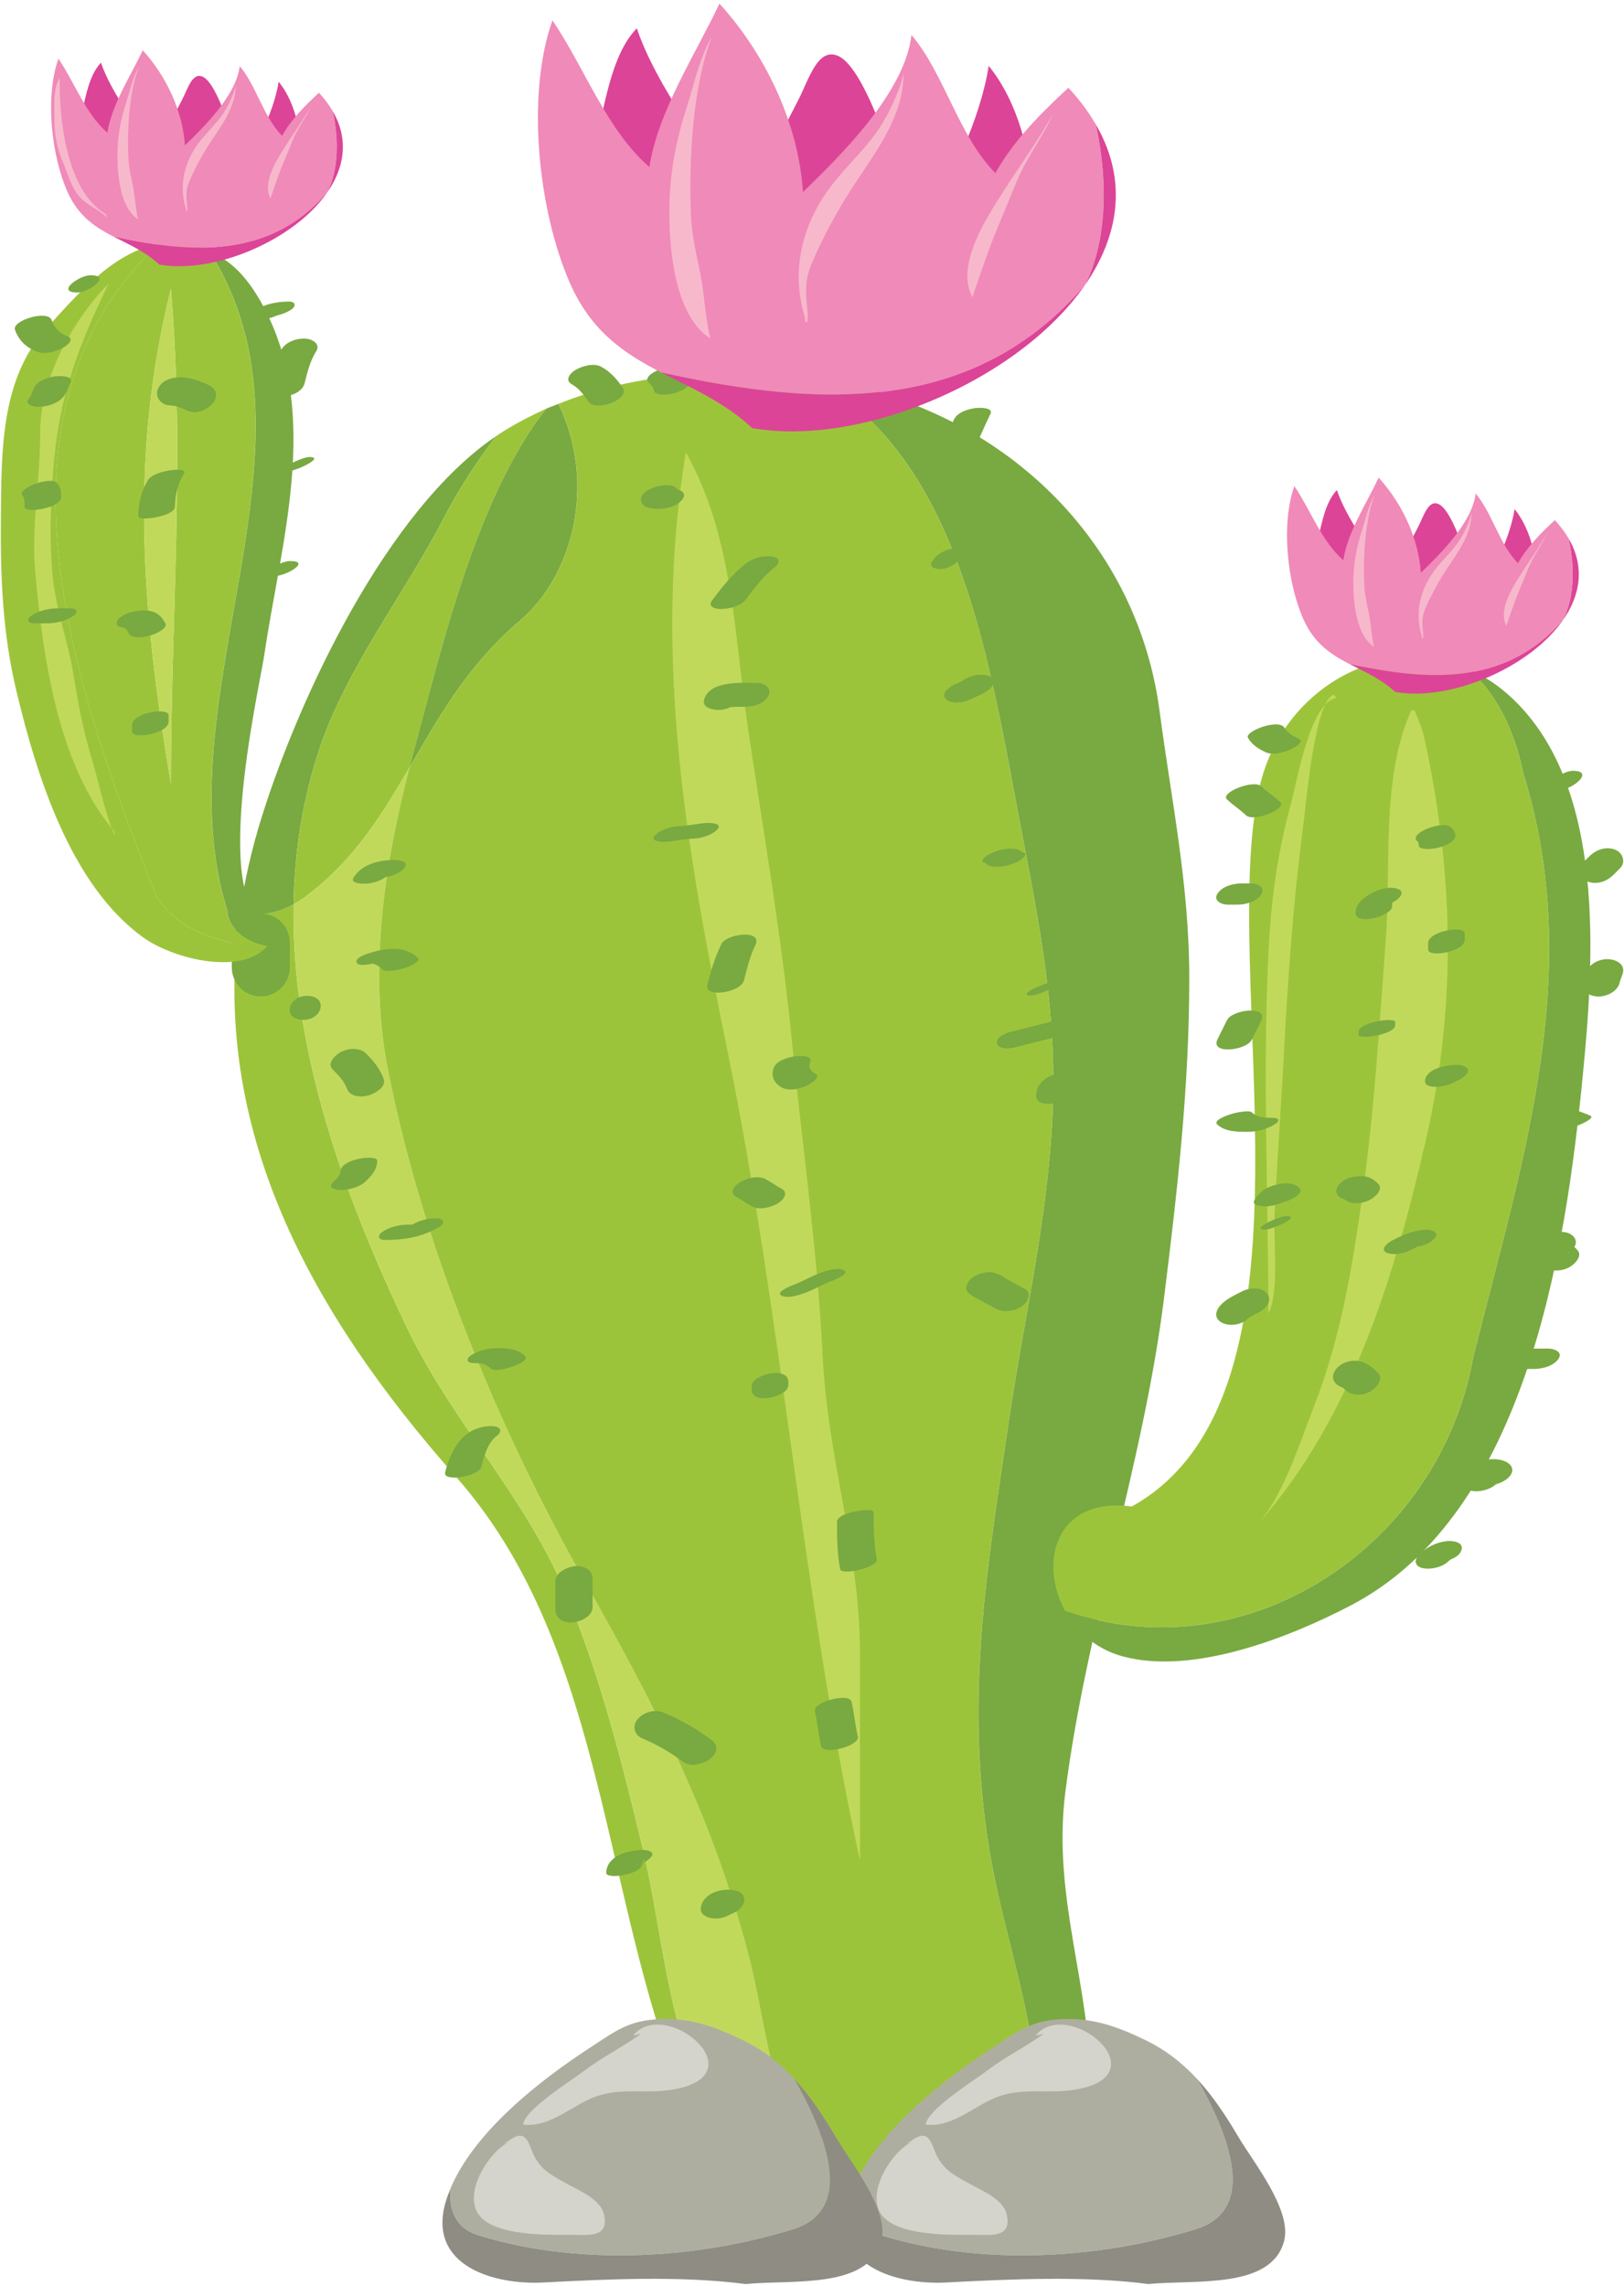 <svg width="189" height="266" viewBox="0 0 189 266" fill="none" xmlns="http://www.w3.org/2000/svg">
<path d="M19.883 25.864C16.262 25.263 11.118 23.475 9.398 19.977C8.548 18.25 8.777 16.158 9.258 14.319C9.828 12.147 10.18 8.903 11.752 7.298C12.861 10.607 16 14.928 18.176 17.575C19.191 15.547 20.181 13.544 21.22 11.552C21.859 10.328 22.385 8.356 23.612 8.936C25.365 9.766 27.361 16.657 27.825 18.674C30.146 17.147 32.029 12.211 32.428 9.506C34.109 11.555 34.959 14.734 35.008 17.411C35.058 20.127 33.659 21.561 31.66 23.284C29.199 25.405 27.863 26.231 24.669 26.231C22.654 26.231 20.528 25.84 18.594 26.047L19.883 25.864Z" fill="#DC4497"/>
<path d="M84.175 247.623C77.663 237.859 77.423 226.029 74.792 215.053C72.34 204.824 69.647 194.183 65.537 184.702C60.838 173.86 52.417 165.132 47.281 154.335C40.166 139.379 33.887 122.346 34.168 105.235C32.05 106.387 29.836 106.677 27.913 106.279C24.372 131.37 36.12 152.7 53.067 171.867C69.784 190.776 69.989 218.338 78.389 241.098L79.113 242.544C81.188 250.891 85.935 255.812 93.034 257.633C89.094 253.934 85.802 250.064 84.175 247.623Z" fill="#9CC43B"/>
<path d="M34.169 105.235C34.269 99.162 35.189 93.08 37.199 87.077C40.322 77.754 47.137 69.009 51.637 60.305C53.39 56.912 55.457 53.761 57.748 50.746C44.924 59.442 34.812 81.21 30.475 95.032C29.272 98.865 28.431 102.614 27.914 106.282C29.837 106.677 32.05 106.387 34.169 105.235Z" fill="#79A941"/>
<path d="M47.661 89.307C47.84 88.62 48.02 87.936 48.206 87.254C51.17 76.397 55.334 57.989 63.57 47.566C61.978 48.277 60.414 49.079 58.889 50.008C58.507 50.24 58.128 50.489 57.75 50.743C55.46 53.759 53.392 56.909 51.639 60.302C47.14 69.007 40.325 77.752 37.202 87.074C35.191 93.077 34.272 99.159 34.172 105.232C34.637 104.98 35.098 104.7 35.548 104.362C41.227 100.106 44.466 94.8 47.661 89.307Z" fill="#9CC43B"/>
<path d="M93.755 250.357C89.639 243.928 89.052 234.911 87.069 227.362C82.861 211.343 76.311 198.667 68.11 184.157C57.719 165.774 49.196 144.854 45.174 124.654C42.873 113.099 44.66 100.872 47.661 89.307C44.466 94.801 41.227 100.106 35.55 104.366C35.099 104.704 34.637 104.983 34.173 105.236C33.892 122.348 40.17 139.38 47.285 154.337C52.422 165.133 60.842 173.862 65.542 184.703C69.652 194.184 72.347 204.825 74.797 215.055C77.428 226.031 77.668 237.861 84.18 247.624C85.807 250.064 89.099 253.934 93.039 257.634C95.18 258.183 97.525 258.462 100.087 258.452C101.14 258.448 102.259 258.401 103.404 258.322C99.73 257.023 96.512 254.663 93.755 250.357Z" fill="#C1D95B"/>
<path d="M60.129 72.551C66.579 67.391 69.555 56.483 64.994 47.002C64.518 47.194 64.035 47.356 63.565 47.566C55.329 57.989 51.166 76.395 48.201 87.254C48.015 87.936 47.835 88.62 47.656 89.307C50.972 83.608 54.239 77.706 60.129 72.551Z" fill="#79A941"/>
<path d="M122.496 129.752C123.097 116.595 120.485 105.369 118.158 92.878C114.708 74.356 110.748 52.85 94.833 44.098C94.23 44.014 93.624 43.938 93.013 43.875C83.373 42.882 73.754 43.462 64.996 47.002C69.555 56.483 66.579 67.391 60.131 72.551C54.241 77.705 50.974 83.607 47.659 89.307C44.66 100.872 42.871 113.099 45.172 124.654C49.195 144.856 57.717 165.774 68.108 184.157C76.31 198.667 82.859 211.342 87.067 227.362C89.05 234.911 89.638 243.928 93.754 250.357C96.51 254.663 99.728 257.023 103.399 258.322C107.601 258.032 112.265 257.206 116.324 255.553C119.394 250.653 121.076 245.285 120.364 239.615C119.388 231.848 116.405 223.171 115.104 215.069C112.257 197.322 114.863 182.619 117.434 165.182C119.134 153.66 121.942 141.878 122.496 129.752Z" fill="#9CC43B"/>
<path d="M135.493 150.878C137.039 138.373 138.406 126.525 138.406 113.845C138.406 102.93 136.348 93.347 134.952 82.754C132.234 62.151 115.707 46.99 94.836 44.098C110.752 52.85 114.711 74.356 118.161 92.878C120.488 105.369 123.101 116.595 122.499 129.752C121.944 141.878 119.137 153.66 117.437 165.183C114.866 182.62 112.26 197.322 115.107 215.07C116.407 223.171 119.391 231.849 120.367 239.616C121.079 245.286 119.397 250.654 116.327 255.554C122.16 253.178 126.732 249.115 126.837 242.545C127.017 231.35 122.423 220.892 123.981 208.58C126.436 189.208 133.083 170.374 135.493 150.878Z" fill="#79A941"/>
<path d="M100.084 216.516C93.39 185.878 91.066 153.626 84.7 122.484C79.931 99.156 75.908 76.407 79.819 52.644C85.355 62.515 85.402 73.732 87.073 84.922C88.821 96.634 90.945 108.894 92.151 121.092C93.345 133.155 95.113 145.286 95.746 157.95C96.353 170.11 100.1 180.335 100.084 192.656C100.074 200.85 100.084 209.045 100.084 217.239V216.516Z" fill="#C1D95B"/>
<path d="M171.473 157.87C177.257 134.733 184.488 113.042 177.257 89.904C176.316 85.204 174.147 80.518 170.762 77.803C160.835 73.581 149.204 80.257 146.607 91.501C141.555 113.376 155.21 162.232 131.718 175.321C122.897 174.154 120.831 181.814 123.959 187.467C145.2 194.887 167.592 179.859 171.473 157.87Z" fill="#9CC43B"/>
<path d="M176.11 81.377C174.435 79.772 172.63 78.597 170.764 77.803C174.149 80.517 176.318 85.204 177.259 89.904C184.489 113.042 177.259 134.733 171.475 157.869C167.594 179.859 145.201 194.887 123.961 187.468C125.294 189.878 127.563 191.924 130.665 192.765C138.913 194.999 150.254 190.482 157.295 186.783C177.642 176.089 182.193 145.524 184.171 125.485C185.53 111.701 186.927 91.749 176.11 81.377Z" fill="#79A941"/>
<path d="M26.977 112.586C26.977 114.449 28.487 115.96 30.351 115.96C32.214 115.96 33.724 114.449 33.724 112.586V109.694C33.724 107.83 32.214 106.32 30.351 106.32C28.487 106.32 26.977 107.83 26.977 109.694V112.586Z" fill="#79A941"/>
<path d="M26.468 106.02C18.687 81.122 38.855 51.811 24.344 29.221C23.53 28.867 22.651 28.578 21.653 28.397C20.542 28.196 19.468 28.224 18.422 28.406C-2.61 48.269 8.592 80.25 18.242 104.375C19.168 105.764 20.228 106.757 21.377 107.511C24.068 109.275 27.269 109.707 30.514 110.676C30.738 110.499 30.947 110.303 31.136 110.085C28.494 109.662 26.468 107.845 26.468 106.02ZM19.888 91.215C16.598 71.476 14.954 53.381 19.888 33.641C21.533 53.381 19.888 71.476 19.888 91.215Z" fill="#9CC43B"/>
<path d="M19.888 33.641C14.954 53.381 16.598 71.475 19.888 91.215C19.888 71.476 21.533 53.381 19.888 33.641Z" fill="#C1D95B"/>
<path d="M21.382 107.511C20.232 106.757 19.173 105.764 18.247 104.375C8.597 80.249 -2.606 48.268 18.427 28.406C13.2 29.314 8.816 34.448 5.357 38.275C0.037 44.162 0.172 52.671 0.102 60.236C0.039 67.113 0.298 73.654 1.899 80.374C4.242 90.21 8.225 103.064 16.721 109.133C19.89 111.397 27.103 113.37 30.52 110.675C27.274 109.707 24.073 109.275 21.382 107.511Z" fill="#9CC43B"/>
<path d="M30.745 76.297C32.662 63.275 37.262 48.575 30.908 36.159C29.273 32.963 27.379 30.532 24.352 29.221C38.861 51.811 18.694 81.121 26.475 106.02C26.475 107.844 28.502 109.663 31.145 110.085C31.68 109.469 32.083 108.705 32.271 107.721C23.876 107.383 30.191 80.061 30.745 76.297Z" fill="#79A941"/>
<path d="M13.313 96.767C6.695 88.996 4.992 76.367 4.107 66.602C3.612 61.142 4.69 55.849 4.678 50.457C4.666 45.024 7.336 39.507 10.64 35.276C11.234 34.517 11.939 33.697 12.616 33.046C9.37 39.725 7.058 45.653 6.329 53.181C5.888 57.744 5.712 62.491 6.117 66.942C6.48 70.924 7.9 74.525 8.54 78.467C9.095 81.877 9.676 85.003 10.682 88.336C11.573 91.285 12.157 94.432 13.316 97.178V96.767H13.313Z" fill="#C1D95B"/>
<path d="M164.248 82.675C160.698 90.527 161.922 100.929 161.275 109.444C160.517 119.416 159.958 129.253 158.555 139.151C157.344 147.689 156.06 155.605 152.933 163.644C151.266 167.928 149.456 173.775 146.5 177.248C157.395 164.86 162.339 148.387 165.966 132.555C169.621 116.599 169.118 101.039 165.685 85.559C165.499 84.721 164.667 82.77 164.611 82.675H164.248Z" fill="#C1D95B"/>
<path d="M155.206 80.866C153.024 81.552 152.046 93.174 151.672 96.031C150.517 104.817 149.895 113.597 149.431 122.449C149.104 128.673 148.629 134.918 148.338 141.151C148.177 144.61 148.894 150.376 147.617 152.861C147.6 138.638 146.936 124.85 147.624 110.873C147.923 104.783 148.647 99.347 150.226 93.599C150.944 90.979 152.47 81.633 155.57 81.229L155.206 80.866Z" fill="#C1D95B"/>
<path d="M102.406 260.087C113.995 263.71 127.758 262.985 139.348 259.363C146.508 256.976 142.854 248.202 139.32 241.944C137.634 240.121 135.68 238.563 133.245 237.39C130.068 235.86 127.23 234.827 123.661 234.977C120.01 235.129 118.517 236.353 115.457 238.35C109.816 242.032 102.088 248.009 99.298 254.688C99.09 257.182 99.866 259.24 102.406 260.087Z" fill="#AEAEA0"/>
<path d="M144.123 248.686C142.67 246.22 141.154 243.926 139.321 241.945C142.855 248.203 146.507 256.977 139.348 259.364C127.759 262.986 113.997 263.71 102.407 260.089C99.867 259.242 99.092 257.185 99.298 254.69C99.079 255.216 98.88 255.746 98.725 256.279C96.587 263.648 104.263 265.937 110.127 265.628C117.765 265.227 126.199 264.836 133.644 265.808C139.149 265.275 147.941 266.426 149.441 260.812C150.4 257.22 145.824 251.569 144.123 248.686Z" fill="#8F8C84"/>
<path d="M120.509 236.908L121.474 236.667C119.432 238.182 117.023 239.342 114.908 240.952C113.438 242.07 107.82 245.569 107.75 247.255C110.911 247.62 113.476 244.953 116.217 243.977C119.142 242.934 121.972 243.698 125.097 243.186C135.25 241.524 124.327 232.263 120.509 236.908Z" fill="#D5D4CC"/>
<path d="M106.751 248.981C104.068 249.79 100.643 255.077 102.587 257.738C104.424 260.253 110.673 260.087 113.511 260.087C115.41 260.087 117.802 260.442 117.15 257.674C116.748 255.965 114.332 254.96 113.028 254.239C111.328 253.3 110.064 252.714 109.165 251.154C108.361 249.758 108.321 247.448 106.032 249.157C105.846 249.225 105.685 249.327 105.543 249.464L106.751 248.981Z" fill="#D5D4CC"/>
<path d="M55.539 260.087C67.128 263.71 80.89 262.985 92.48 259.363C99.641 256.976 95.987 248.202 92.453 241.944C90.766 240.121 88.812 238.563 86.377 237.39C83.2 235.86 80.363 234.827 76.794 234.977C73.141 235.129 71.649 236.353 68.589 238.35C62.949 242.032 55.221 248.009 52.43 254.688C52.224 257.182 52.999 259.24 55.539 260.087Z" fill="#AEAEA0"/>
<path d="M97.256 248.686C95.802 246.22 94.287 243.926 92.453 241.945C95.988 248.203 99.641 256.977 92.481 259.364C80.892 262.986 67.13 263.71 55.539 260.089C52.999 259.242 52.223 257.185 52.431 254.69C52.212 255.216 52.013 255.746 51.858 256.279C49.72 263.648 57.395 265.937 63.259 265.628C70.898 265.227 79.332 264.836 86.777 265.808C92.281 265.275 101.074 266.426 102.574 260.812C103.533 257.22 98.957 251.569 97.256 248.686Z" fill="#8F8C84"/>
<path d="M73.65 236.908L74.615 236.667C72.573 238.182 70.164 239.342 68.048 240.952C66.579 242.07 60.96 245.569 60.891 247.255C64.052 247.62 66.617 244.953 69.358 243.977C72.282 242.934 75.113 243.698 78.237 243.186C88.392 241.524 77.468 232.263 73.65 236.908Z" fill="#D5D4CC"/>
<path d="M59.884 248.981C57.201 249.79 53.776 255.077 55.72 257.738C57.557 260.253 63.806 260.087 66.644 260.087C68.543 260.087 70.934 260.442 70.283 257.674C69.881 255.965 67.465 254.96 66.161 254.239C64.461 253.3 63.196 252.714 62.298 251.154C61.494 249.758 61.454 247.448 59.164 249.157C58.981 249.225 58.818 249.327 58.676 249.464L59.884 248.981Z" fill="#D5D4CC"/>
<path d="M38.099 22.369C39.308 19.952 39.507 16.539 38.731 12.952C38.313 12.231 37.787 11.51 37.118 10.792C35.474 12.313 33.897 13.895 32.825 15.807C30.62 13.544 29.828 9.959 27.896 7.691C27.518 11.008 23.868 14.653 21.519 16.922C21.269 12.935 19.346 8.855 16.612 5.848C15.217 8.817 13.006 12.16 12.495 15.451C9.97 13.252 8.724 9.679 6.8 6.829C5.216 11.291 5.994 18.085 7.822 22.259C9.091 25.156 11.071 26.431 13.193 27.528C22.322 29.54 31.459 30.115 38.099 22.369Z" fill="#F08AB8"/>
<path d="M38.733 12.952C39.509 16.539 39.31 19.951 38.101 22.369C31.461 30.115 22.326 29.54 13.195 27.526C14.988 28.452 16.883 29.252 18.539 30.79C28.094 32.489 44.415 22.748 38.733 12.952Z" fill="#DC4497"/>
<path d="M14.943 18.445C14.79 15.272 15.01 10.774 16.155 7.819C15.448 8.969 15.075 10.736 14.643 12.074C14.119 13.698 13.775 15.39 13.69 17.096C13.574 19.392 13.761 24.078 16.074 25.528C15.856 24.617 15.758 23.621 15.649 22.741C15.467 21.275 15.012 19.904 14.943 18.445Z" fill="#F7B8CC"/>
<path d="M12.345 24.944C7.719 22.226 6.875 13.877 6.955 9.045C6.13 10.315 6.335 12.54 6.335 14.029C6.335 15.819 6.671 17.296 7.346 18.936C7.88 20.23 8.335 21.909 9.303 22.956C10.174 23.898 11.577 24.449 12.467 25.313L12.345 24.944Z" fill="#F7B8CC"/>
<path d="M21.662 24.391C20.852 21.862 21.318 19.354 22.751 17.156C23.495 16.014 24.537 15.042 25.402 13.982C26.198 13.007 26.744 11.965 27.167 10.827C27.261 10.578 27.387 10.123 27.426 9.974C27.42 12.757 25.44 14.971 24.068 17.215C23.3 18.471 22.617 19.741 22.045 21.083C21.579 22.178 21.682 22.882 21.788 23.961C21.806 24.155 21.792 24.378 21.774 24.569C21.624 24.592 21.662 24.497 21.6 24.393H21.662V24.391Z" fill="#F7B8CC"/>
<path d="M31.474 23.104C30.547 21.346 32.022 18.908 32.962 17.401C34.006 15.727 35.239 14.065 36.201 12.331C35.761 13.386 35.032 14.394 34.492 15.425C34.011 16.343 33.678 17.315 33.268 18.259C32.539 19.938 31.957 21.664 31.414 23.288L31.474 23.104Z" fill="#F7B8CC"/>
<path d="M163.719 75.602C160.098 75.002 154.954 73.213 153.234 69.716C152.384 67.989 152.612 65.897 153.094 64.058C153.664 61.886 154.016 58.642 155.588 57.037C156.697 60.345 159.836 64.666 162.012 67.314C163.027 65.286 164.017 63.283 165.056 61.291C165.694 60.065 166.221 58.094 167.448 58.675C169.201 59.505 171.197 66.396 171.661 68.413C173.982 66.886 175.865 61.95 176.264 59.245C177.945 61.293 178.795 64.473 178.844 67.15C178.894 69.865 177.495 71.3 175.496 73.023C173.035 75.144 171.699 75.97 168.505 75.97C166.49 75.97 164.364 75.579 162.43 75.786L163.719 75.602Z" fill="#DC4497"/>
<path d="M181.935 72.108C183.144 69.691 183.343 66.278 182.567 62.691C182.149 61.97 181.623 61.249 180.954 60.531C179.31 62.051 177.733 63.634 176.661 65.546C174.456 63.283 173.664 59.698 171.732 57.43C171.354 60.747 167.704 64.392 165.355 66.661C165.105 62.674 163.182 58.593 160.448 55.587C159.053 58.555 156.842 61.9 156.331 65.19C153.806 62.99 152.56 59.418 150.636 56.568C149.052 61.03 149.83 67.823 151.658 71.997C152.926 74.894 154.907 76.17 157.029 77.266C166.16 79.278 175.295 79.854 181.935 72.108Z" fill="#F08AB8"/>
<path d="M182.569 62.691C183.345 66.278 183.146 69.69 181.937 72.108C175.297 79.854 166.162 79.278 157.031 77.265C158.824 78.191 160.719 78.991 162.375 80.529C171.93 82.228 188.251 72.487 182.569 62.691Z" fill="#DC4497"/>
<path d="M158.779 68.183C158.626 65.01 158.846 60.512 159.991 57.557C159.284 58.708 158.911 60.474 158.479 61.812C157.955 63.437 157.611 65.129 157.526 66.835C157.41 69.13 157.597 73.816 159.91 75.266C159.691 74.356 159.594 73.359 159.485 72.479C159.304 71.013 158.848 69.642 158.779 68.183Z" fill="#F7B8CC"/>
<path d="M165.498 74.13C164.688 71.6 165.154 69.092 166.587 66.895C167.331 65.752 168.373 64.78 169.238 63.721C170.034 62.746 170.58 61.703 171.003 60.566C171.097 60.316 171.223 59.862 171.262 59.712C171.256 62.495 169.276 64.709 167.904 66.954C167.136 68.209 166.453 69.479 165.881 70.822C165.415 71.917 165.518 72.621 165.624 73.699C165.644 73.894 165.628 74.117 165.609 74.307C165.46 74.331 165.498 74.235 165.436 74.131L165.498 74.13Z" fill="#F7B8CC"/>
<path d="M175.31 72.843C174.383 71.084 175.858 68.647 176.798 67.139C177.842 65.466 179.075 63.803 180.037 62.07C179.597 63.124 178.868 64.133 178.328 65.164C177.847 66.082 177.514 67.054 177.104 67.998C176.375 69.676 175.795 71.402 175.25 73.025L175.31 72.843Z" fill="#F7B8CC"/>
<path d="M86.232 81.022C86.236 81.007 86.24 80.992 86.244 80.976C86.111 81.213 85.979 81.448 85.846 81.684C84.629 82.228 84.286 82.429 84.818 82.287C84.457 82.35 84.405 82.363 84.663 82.328C84.895 82.299 85.13 82.288 85.365 82.275C85.443 82.271 86.223 82.25 85.773 82.257C86.054 82.253 86.333 82.253 86.614 82.253C87.619 82.253 88.868 81.972 89.409 81.014C89.9 80.146 88.993 79.479 88.177 79.479C86.379 79.479 82.551 79.147 81.938 81.447C81.667 82.459 83.216 82.674 83.846 82.613C84.79 82.519 85.964 82.024 86.232 81.022Z" fill="#79A941"/>
<path d="M86.83 65.564C85.262 66.775 84.046 68.304 82.865 69.879C82.275 70.665 83.367 70.891 83.952 70.877C84.852 70.855 86.206 70.551 86.785 69.78C87.804 68.422 88.825 67.046 90.179 66.001C90.856 65.478 90.699 64.868 89.845 64.757C88.849 64.628 87.627 64.95 86.83 65.564Z" fill="#79A941"/>
<path d="M74.599 58.26C74.766 59.151 75.905 59.218 76.627 59.225C77.578 59.234 78.858 58.894 79.447 58.077C80.04 57.254 78.946 56.894 78.308 56.887C77.871 56.866 78.056 56.942 78.864 57.117C78.601 55.714 74.317 56.753 74.599 58.26Z" fill="#79A941"/>
<path d="M84.531 39.864C84.531 40.599 84.531 41.336 84.531 42.072C84.531 43.079 88.796 42.367 88.796 40.929C88.796 40.193 88.796 39.457 88.796 38.721C88.797 37.715 84.531 38.426 84.531 39.864Z" fill="#79A941"/>
<path d="M111.03 48.808C110.254 50.384 109.598 52.015 108.822 53.591C108.418 54.413 110.311 54.314 110.6 54.271C111.451 54.144 112.644 53.798 113.059 52.955C113.835 51.379 114.49 49.748 115.267 48.172C115.672 47.35 113.777 47.448 113.488 47.492C112.637 47.62 111.445 47.966 111.03 48.808Z" fill="#79A941"/>
<path d="M66.565 44.739C67.387 45.18 67.974 45.995 68.489 46.75C69.298 47.934 73.434 46.521 72.449 45.08C71.781 44.103 71.013 43.242 69.959 42.676C69.081 42.206 67.722 42.598 66.939 43.075C66.332 43.444 65.68 44.265 66.565 44.739Z" fill="#79A941"/>
<path d="M82.416 95.77C81.3 95.799 80.216 96.109 79.105 96.138C78.184 96.161 76.926 96.507 76.258 97.18C75.554 97.891 76.873 97.984 77.29 97.972C78.406 97.943 79.49 97.633 80.601 97.605C81.522 97.581 82.78 97.236 83.448 96.562C84.152 95.851 82.834 95.759 82.416 95.77Z" fill="#79A941"/>
<path d="M83.94 109.888C83.205 111.412 82.732 112.978 82.322 114.615C81.93 116.184 86.223 115.528 86.587 114.079C86.935 112.687 87.285 111.274 87.912 109.976C88.805 108.123 84.543 108.639 83.94 109.888Z" fill="#79A941"/>
<path d="M90.06 124.235C89.679 125.162 90.07 126.047 90.919 126.532C91.749 127.006 92.86 126.761 93.704 126.431C93.925 126.344 95.702 125.425 94.909 124.972C94.34 124.647 94.031 124.238 94.296 123.59C94.639 122.756 92.852 122.88 92.523 122.93C91.734 123.05 90.406 123.394 90.06 124.235Z" fill="#79A941"/>
<path d="M95.501 148.123C94.369 148.527 93.258 149.215 92.19 149.594C92.03 149.651 90.268 150.363 90.903 150.75C91.607 151.179 92.957 150.72 93.642 150.477C94.774 150.074 95.885 149.385 96.953 149.005C97.113 148.948 98.875 148.236 98.24 147.849C97.536 147.421 96.186 147.879 95.501 148.123Z" fill="#79A941"/>
<path d="M87.469 161.317C87.469 161.439 87.469 161.562 87.469 161.685C87.469 162.663 88.551 162.797 89.339 162.706C90.005 162.63 91.746 162.132 91.746 161.197C91.746 161.075 91.746 160.952 91.746 160.83C91.746 159.852 90.664 159.717 89.876 159.808C89.209 159.883 87.469 160.38 87.469 161.317Z" fill="#79A941"/>
<path d="M97.406 177.097C97.408 178.95 97.436 180.788 97.774 182.615C97.917 183.386 102.213 182.414 102.038 181.473C101.701 179.646 101.672 177.806 101.671 175.954C101.671 175.395 97.406 175.969 97.406 177.097Z" fill="#79A941"/>
<path d="M94.832 199.171C95.15 200.508 95.25 201.882 95.568 203.219C95.823 204.29 100.099 203.199 99.832 202.076C99.514 200.739 99.415 199.365 99.097 198.03C98.842 196.957 94.566 198.048 94.832 199.171Z" fill="#79A941"/>
<path d="M44.811 144.307C47.052 144.304 49.2 143.964 51.137 142.762C51.843 142.325 51.678 141.826 50.875 141.784C49.854 141.731 48.724 142.056 47.859 142.592C47.595 142.756 48.173 142.505 48.286 142.493C48.046 142.518 47.806 142.519 47.564 142.519C46.533 142.521 45.424 142.758 44.548 143.327C43.893 143.753 43.964 144.307 44.811 144.307Z" fill="#79A941"/>
<path d="M44.645 125.55C44.218 124.382 43.498 123.5 42.632 122.633C41.878 121.878 40.663 121.962 39.754 122.385C39.142 122.67 37.956 123.699 38.714 124.458C39.377 125.123 40.052 125.795 40.38 126.692C40.738 127.672 42.027 127.71 42.877 127.483C43.584 127.294 44.999 126.521 44.645 125.55Z" fill="#79A941"/>
<path d="M48.575 111.423C47.182 110.127 45.16 110.291 43.453 110.78C43.114 110.877 41.318 111.345 41.488 111.975C41.655 112.598 43.45 112.125 43.787 112.028C42.913 112.278 43.128 112.02 43.639 112.225C43.986 112.364 44.281 112.604 44.552 112.855C44.774 113.061 45.382 112.989 45.631 112.965C46.196 112.913 46.758 112.777 47.291 112.588C47.565 112.492 49.116 111.926 48.575 111.423Z" fill="#79A941"/>
<path d="M45.367 101.514C44.887 101.865 44.37 102.071 43.812 102.133C43.944 102.129 44.078 102.128 44.211 102.129C45.139 102.126 46.417 101.773 47.046 101.042C47.706 100.273 46.482 100.078 45.968 100.079C44.182 100.084 42.108 100.531 41.132 102.164C40.666 102.946 42.677 102.85 42.903 102.816C43.8 102.675 44.877 102.335 45.367 101.514Z" fill="#79A941"/>
<path d="M35.35 118.686C37.526 118.686 38.268 115.895 35.686 115.895C33.51 115.895 32.768 118.686 35.35 118.686Z" fill="#79A941"/>
<path d="M39.641 136.257C39.613 136.845 39.105 137.24 38.722 137.623C38.01 138.337 39.336 138.513 39.775 138.491C40.739 138.444 41.914 138.133 42.617 137.429C43.309 136.735 43.858 136.126 43.905 135.115C43.945 134.278 39.707 134.872 39.641 136.257Z" fill="#79A941"/>
<path d="M55.107 158.629C55.914 158.63 56.442 158.651 57.056 159.222C57.616 159.742 59.234 159.183 59.802 158.977C60.087 158.874 61.635 158.291 61.075 157.771C60.191 156.949 59.024 156.894 57.873 156.892C56.85 156.891 55.732 157.152 54.858 157.7C54.192 158.12 54.276 158.627 55.107 158.629Z" fill="#79A941"/>
<path d="M54.465 166.792C52.983 167.87 52.252 169.618 51.805 171.343C51.501 172.512 55.721 171.867 56.032 170.67C56.334 169.504 56.758 167.874 57.787 167.126C58.466 166.632 58.323 166.069 57.481 165.985C56.483 165.885 55.278 166.201 54.465 166.792Z" fill="#79A941"/>
<path d="M64.633 184.03C64.633 185.133 64.633 186.238 64.633 187.341C64.633 188.423 65.653 188.879 66.624 188.813C67.493 188.754 68.962 188.122 68.962 187.048C68.962 185.945 68.962 184.84 68.962 183.737C68.962 182.655 67.941 182.199 66.971 182.265C66.101 182.324 64.633 182.954 64.633 184.03Z" fill="#79A941"/>
<path d="M74.781 202.323C76.48 203.025 78.035 203.947 79.512 205.038C81.154 206.25 84.806 203.969 82.769 202.464C81.048 201.192 79.18 200.108 77.2 199.292C76.198 198.878 74.854 199.262 74.184 200.1C73.533 200.915 73.831 201.932 74.781 202.323Z" fill="#79A941"/>
<path d="M74.676 215.288C73.024 215.367 70.64 215.966 70.547 217.935C70.507 218.783 74.746 218.184 74.812 216.792C74.862 215.751 75.808 217.093 72.89 217.231C73.827 217.186 75.068 216.885 75.731 216.166C76.406 215.434 75.15 215.266 74.676 215.288Z" fill="#79A941"/>
<path d="M84.664 219.918C83.37 219.93 81.827 220.559 81.566 221.96C81.369 223.012 82.762 223.335 83.513 223.272C84.466 223.192 85.68 222.642 85.876 221.598C85.885 221.546 85.896 221.494 85.905 221.443C85.778 221.696 85.649 221.95 85.522 222.203C85.548 222.169 85.575 222.133 85.602 222.099C85.321 222.303 85.038 222.507 84.757 222.709C84.001 222.858 83.831 222.923 84.25 222.903C85.156 222.895 86.475 222.224 86.613 221.229C86.764 220.133 85.449 219.91 84.664 219.918Z" fill="#79A941"/>
<path d="M121.099 126.063C120.746 126.483 120.591 126.943 120.586 127.485C120.577 128.44 121.69 128.518 122.434 128.427C123.071 128.348 124.844 127.87 124.853 126.963C124.856 126.625 124.858 126.435 125.076 126.177C125.758 125.368 124.501 124.909 123.911 124.892C122.866 124.86 121.777 125.258 121.099 126.063Z" fill="#79A941"/>
<path d="M120.016 115.863C120.816 115.863 124.354 114.302 122.482 114.302C121.682 114.304 118.144 115.863 120.016 115.863Z" fill="#79A941"/>
<path d="M118.948 99.173C118.896 99.163 118.785 99.04 118.741 99.001C118.605 98.875 118.388 98.837 118.212 98.805C117.23 98.634 116.117 98.931 115.231 99.35C114.929 99.492 113.723 100.286 114.708 100.458C114.759 100.468 114.872 100.591 114.914 100.63C115.051 100.757 115.268 100.795 115.444 100.826C116.426 100.997 117.538 100.7 118.425 100.281C118.727 100.138 119.933 99.343 118.948 99.173Z" fill="#79A941"/>
<path d="M112.897 81.399C113.716 81.012 114.543 80.749 115.235 80.131C115.911 79.526 115.703 78.777 114.821 78.588C113.818 78.372 112.57 78.712 111.806 79.395C111.874 79.335 112.407 79.096 111.995 79.261C111.727 79.369 111.462 79.474 111.199 79.599C110.69 79.84 109.384 80.613 110.07 81.34C110.713 82.025 112.167 81.746 112.897 81.399Z" fill="#79A941"/>
<path d="M109.497 66.222C111.047 66.222 113.501 63.87 110.926 63.87C109.376 63.87 106.922 66.222 109.497 66.222Z" fill="#79A941"/>
<path d="M98.119 46.085C98.118 46.654 98.102 47.041 97.875 47.525C97.423 48.484 98.274 49.179 99.166 49.282C100.163 49.395 101.489 48.956 101.945 47.986C102.291 47.253 102.435 46.549 102.436 45.746C102.439 44.685 101.403 44.308 100.474 44.382C99.651 44.446 98.122 45.038 98.119 46.085Z" fill="#79A941"/>
<path d="M80.334 44.24C80.25 43.704 79.825 43.289 79.458 42.919C78.526 41.978 74.522 43.537 75.473 44.496C75.746 44.772 76.006 44.987 76.069 45.383C76.261 46.595 80.552 45.619 80.334 44.24Z" fill="#79A941"/>
<path d="M19.718 47.178C20.492 47.208 21.062 47.434 21.797 47.786C23.675 48.687 26.703 45.97 24.224 44.78C23.282 44.327 22.204 43.958 21.153 43.917C20.094 43.876 18.86 44.179 18.384 45.256C17.977 46.181 18.754 47.14 19.718 47.178Z" fill="#79A941"/>
<path d="M17.23 55.869C16.427 57.137 16.116 58.613 16.094 60.098C16.085 60.693 20.34 60.135 20.358 58.956C20.379 57.575 20.686 56.265 21.428 55.091C21.824 54.465 19.872 54.715 19.738 54.74C18.98 54.882 17.686 55.151 17.23 55.869Z" fill="#79A941"/>
<path d="M14.3 73.027C14.598 73.041 14.801 73.351 14.99 73.711C15.636 74.94 19.724 73.463 19.254 72.568C18.755 71.619 18.11 71.099 17.001 71.046C15.968 70.998 14.834 71.231 13.985 71.854C13.339 72.329 13.426 72.986 14.3 73.027Z" fill="#79A941"/>
<path d="M15.359 84.382C15.359 84.627 15.359 84.873 15.359 85.117C15.359 86.096 19.624 85.393 19.624 83.975C19.624 83.729 19.624 83.484 19.624 83.239C19.625 82.261 15.359 82.962 15.359 84.382Z" fill="#79A941"/>
<path d="M3.968 72.543C4.46 72.543 4.949 72.543 5.441 72.543C6.466 72.543 7.581 72.289 8.456 71.736C9.121 71.316 9.039 70.795 8.204 70.795C7.713 70.795 7.223 70.795 6.732 70.795C5.706 70.795 4.591 71.05 3.716 71.603C3.053 72.023 3.133 72.543 3.968 72.543Z" fill="#79A941"/>
<path d="M7.118 57.853C7.117 57.185 7.079 56.722 6.623 56.21C5.874 55.368 1.878 56.868 2.613 57.695C2.91 58.029 2.852 58.583 2.854 58.995C2.855 59.795 7.121 59.145 7.118 57.853Z" fill="#79A941"/>
<path d="M7.316 46.243C7.762 45.745 7.93 45.091 8.21 44.498C8.606 43.662 6.732 43.748 6.425 43.794C5.572 43.921 4.373 44.273 3.97 45.124C3.781 45.522 3.664 46.018 3.392 46.324C2.712 47.086 3.971 47.356 4.486 47.346C5.461 47.326 6.645 46.994 7.316 46.243Z" fill="#79A941"/>
<path d="M33.042 36.2C32.306 36.422 31.57 36.645 30.834 36.867C31.866 36.858 32.97 36.624 33.85 36.059C34.504 35.639 34.438 35.087 33.591 35.095C32.011 35.109 30.409 35.459 29.175 36.498C28.407 37.145 29.849 37.252 30.191 37.225C31.173 37.15 32.276 36.846 33.042 36.2Z" fill="#79A941"/>
<path d="M32.776 40.633C31.934 41.962 31.547 43.523 31.168 45.033C30.917 46.036 32.44 46.219 33.065 46.153C33.974 46.059 35.208 45.579 35.456 44.588C35.778 43.306 36.078 42.022 36.792 40.893C37.353 40.008 36.316 39.457 35.575 39.408C34.569 39.344 33.337 39.747 32.776 40.633Z" fill="#79A941"/>
<path d="M33.565 54.834C34.422 54.834 37.921 53.184 36.006 53.184C35.149 53.184 31.65 54.834 33.565 54.834Z" fill="#79A941"/>
<path d="M32.143 67.009C33.279 67.009 36.285 65.29 33.741 65.29C32.606 65.291 29.599 67.009 32.143 67.009Z" fill="#79A941"/>
<path d="M1.745 38.393C2.203 39.66 3.098 40.49 4.357 40.946C5.275 41.278 6.537 40.9 7.356 40.465C7.821 40.218 8.746 39.449 7.813 39.111C6.905 38.783 6.335 38.148 6.009 37.25C5.564 36.016 1.348 37.294 1.745 38.393Z" fill="#79A941"/>
<path d="M9.006 34.042C10.329 34.042 13.094 32.035 10.527 32.035C9.205 32.035 6.44 34.042 9.006 34.042Z" fill="#79A941"/>
<path d="M130.743 116.203C126.516 117.909 122.101 118.967 117.688 120.065C115.14 120.7 115.641 122.504 118.173 121.874C122.967 120.68 127.754 119.495 132.344 117.642C135.129 116.518 132.542 115.476 130.743 116.203Z" fill="#79A941"/>
<path d="M116.652 148.503C116.061 148.21 115.533 147.979 114.84 148.063C114.113 148.152 113.371 148.412 112.857 148.961C112.513 149.329 112.257 149.965 112.655 150.402C113.028 150.812 113.61 151.055 114.083 151.32C114.684 151.656 115.288 151.994 115.904 152.305C116.867 152.792 118.077 152.614 118.95 152C119.567 151.567 120.184 150.46 119.227 149.976C118.695 149.707 118.175 149.417 117.654 149.129C117.35 148.961 117.048 148.792 116.747 148.621C116.494 148.477 116.126 148.097 116.579 148.595C115.85 149.375 115.123 150.154 114.394 150.933C114.397 150.933 114.398 150.933 114.4 150.933C114.056 150.902 113.712 150.872 113.368 150.843C112.958 150.707 113.046 150.695 113.329 150.835C114.297 151.316 115.496 151.147 116.374 150.531C116.986 150.097 117.614 148.981 116.652 148.503Z" fill="#79A941"/>
<path d="M85.704 139.304C86.338 139.639 86.909 140.074 87.543 140.407C88.431 140.876 89.771 140.506 90.566 140.016C91.17 139.644 91.828 138.795 90.932 138.323C90.297 137.988 89.726 137.553 89.092 137.22C88.204 136.751 86.865 137.121 86.07 137.611C85.466 137.983 84.809 138.833 85.704 139.304Z" fill="#79A941"/>
<path d="M148.025 130.085C147.148 130.083 146.385 130.077 145.699 129.461C145.48 129.264 144.868 129.348 144.625 129.373C144.06 129.431 143.501 129.567 142.966 129.754C142.717 129.842 141.142 130.398 141.67 130.874C142.625 131.731 144.02 131.72 145.23 131.721C146.243 131.722 147.371 131.425 148.246 130.913C148.392 130.828 148.828 130.584 148.759 130.331C148.694 130.081 148.193 130.086 148.025 130.085Z" fill="#79A941"/>
<path d="M145.67 121.016C146.037 120.28 146.405 119.545 146.774 118.808C147.694 116.97 143.425 117.471 142.803 118.716C142.435 119.452 142.067 120.189 141.7 120.924C140.78 122.763 145.047 122.261 145.67 121.016Z" fill="#79A941"/>
<path d="M142.866 105.281C143.234 105.281 143.602 105.281 143.97 105.281C144.939 105.281 146.206 104.97 146.782 104.106C147.341 103.268 146.313 102.809 145.614 102.809C145.246 102.809 144.878 102.809 144.511 102.809C143.542 102.809 142.274 103.121 141.699 103.985C141.141 104.823 142.169 105.281 142.866 105.281Z" fill="#79A941"/>
<path d="M148.999 93.353C148.305 92.689 147.486 92.178 146.792 91.513C145.905 90.665 141.972 92.247 142.791 93.03C143.486 93.695 144.304 94.206 144.999 94.87C145.884 95.719 149.818 94.137 148.999 93.353Z" fill="#79A941"/>
<path d="M145.233 85.853C145.697 86.668 146.384 87.091 147.202 87.502C148.028 87.917 149.147 87.627 149.965 87.321C150.119 87.263 151.963 86.382 151.209 86.004C150.571 85.683 149.865 85.354 149.499 84.71C148.846 83.566 144.817 85.121 145.233 85.853Z" fill="#79A941"/>
<path d="M181.583 91.895C183.025 91.895 185.629 89.706 183.055 89.706C181.611 89.706 179.008 91.895 181.583 91.895Z" fill="#79A941"/>
<path d="M184.937 99.684C184.691 99.929 184.446 100.175 184.202 100.419C183.463 101.157 183.905 102.259 184.783 102.593C185.871 103.005 187.02 102.564 187.799 101.785C188.044 101.539 188.29 101.294 188.534 101.049C189.272 100.311 188.831 99.21 187.952 98.876C186.865 98.463 185.716 98.905 184.937 99.684Z" fill="#79A941"/>
<path d="M184.569 113.389C184.55 113.517 184.25 114.166 184.201 114.493C184.041 115.577 185.349 116.023 186.192 115.965C187.189 115.897 188.369 115.282 188.53 114.2C188.548 114.072 188.849 113.424 188.897 113.097C189.058 112.012 187.75 111.567 186.906 111.624C185.91 111.693 184.729 112.307 184.569 113.389Z" fill="#79A941"/>
<path d="M185.074 129.836C184.475 129.553 183.834 129.385 183.234 129.101C182.472 128.741 181.234 129.163 180.506 129.413C180.402 129.449 178.574 130.203 179.201 130.498C179.8 130.782 180.441 130.95 181.041 131.234C181.802 131.594 183.041 131.173 183.769 130.921C183.871 130.886 185.7 130.132 185.074 129.836Z" fill="#79A941"/>
<path d="M180.292 143.699C179.51 144.152 178.907 144.572 178.662 145.486C178.477 146.178 179.206 146.852 179.628 147.276C180.385 148.036 181.59 147.975 182.51 147.543C183.133 147.25 184.303 146.202 183.543 145.437C183.371 145.264 183.201 145.091 183.038 144.909C182.76 144.601 183.04 144.874 183.003 145.012C182.874 145.265 182.747 145.517 182.618 145.771C182.461 145.871 182.302 145.971 182.144 146.072C182.82 145.68 183.859 144.844 183.176 143.966C182.562 143.177 181.074 143.245 180.292 143.699Z" fill="#79A941"/>
<path d="M180.217 156.946C179.725 156.946 179.236 156.946 178.744 156.946C177.787 156.946 176.516 157.269 175.926 158.099C175.342 158.923 176.417 159.312 177.07 159.312C177.561 159.312 178.051 159.312 178.542 159.312C179.5 159.312 180.771 158.989 181.359 158.159C181.945 157.335 180.869 156.946 180.217 156.946Z" fill="#79A941"/>
<path d="M175.122 170.048C173.422 169.348 170.436 170.207 170.24 172.313C170.053 174.341 174.379 173.635 174.539 171.905C174.639 170.824 171.519 172.254 172.6 172.7C173.539 173.086 174.951 172.591 175.616 171.892C176.329 171.142 175.978 170.401 175.122 170.048Z" fill="#79A941"/>
<path d="M168.251 179.362C167.009 179.558 166.035 180.057 165.149 180.937C164.517 181.563 164.647 182.291 165.565 182.489C166.532 182.699 167.865 182.389 168.581 181.681C168.782 181.483 169.302 181.219 168.636 181.509C168.258 181.61 167.879 181.712 167.502 181.813C167.564 181.804 167.625 181.793 167.686 181.784C168.501 181.655 169.88 181.274 170.104 180.314C170.323 179.366 168.824 179.271 168.251 179.362Z" fill="#79A941"/>
<path d="M156.575 161.553C156.006 161.464 156.211 161.409 156.458 161.654C157.243 162.433 158.38 162.478 159.361 162.001C160.019 161.681 161.142 160.534 160.356 159.754C159.652 159.055 159.046 158.543 158.031 158.383C157.018 158.224 155.705 158.734 155.259 159.703C154.801 160.697 155.671 161.411 156.575 161.553Z" fill="#79A941"/>
<path d="M165.902 143.109C164.399 143.193 163.213 143.737 161.909 144.421C161.433 144.671 160.525 145.478 161.462 145.816C162.399 146.153 163.627 145.786 164.463 145.346C164.614 145.269 164.762 145.189 164.907 145.104C165.622 144.701 165.385 145.116 164.151 145.187C165.102 145.133 166.336 144.862 166.985 144.093C167.623 143.338 166.441 143.079 165.902 143.109Z" fill="#79A941"/>
<path d="M156.886 139.646C157.53 139.652 155.875 138.96 156.438 139.518C157.176 140.248 158.431 140.093 159.299 139.702C159.869 139.445 161.115 138.479 160.369 137.743C159.812 137.191 159.254 136.888 158.45 136.878C157.45 136.868 156.193 137.167 155.656 138.116C155.16 138.989 156.076 139.636 156.886 139.646Z" fill="#79A941"/>
<path d="M169.566 123.921C168.441 123.931 166.111 124.277 165.848 125.687C165.577 127.14 169.849 126.395 170.094 125.083C170.079 125.091 170.064 125.098 170.048 125.106C169.824 125.286 169.598 125.465 169.373 125.647C169.414 125.626 169.453 125.605 169.494 125.584C169.146 125.723 168.799 125.861 168.453 126C168.504 125.989 168.554 125.979 168.604 125.967C168.233 126.021 167.863 126.075 167.493 126.127C167.611 126.116 167.729 126.112 167.847 126.114C168.79 126.105 170.062 125.778 170.675 124.997C171.297 124.203 170.146 123.916 169.566 123.921Z" fill="#79A941"/>
<path d="M158.109 120.069C158.109 120.191 158.109 120.315 158.109 120.437C158.109 120.995 162.374 120.422 162.374 119.294C162.374 119.172 162.374 119.049 162.374 118.926C162.374 118.368 158.109 118.941 158.109 120.069Z" fill="#79A941"/>
<path d="M162.001 105.576C162.007 105.435 162.004 105.156 162.072 105.042C162.231 104.779 161.922 105.094 162.27 104.912C162.774 104.647 163.631 103.819 162.701 103.461C161.762 103.098 160.538 103.474 159.696 103.915C158.79 104.39 157.811 105.08 157.759 106.194C157.717 107.078 158.937 107.004 159.548 106.915C160.108 106.833 160.669 106.659 161.166 106.383C161.397 106.255 161.985 105.91 162.001 105.576Z" fill="#79A941"/>
<path d="M166.203 109.767C166.203 110.013 166.203 110.257 166.203 110.503C166.203 111.484 170.468 110.781 170.468 109.36C170.468 109.115 170.468 108.869 170.468 108.625C170.468 107.644 166.203 108.348 166.203 109.767Z" fill="#79A941"/>
<path d="M169.37 97.22C169.366 96.807 169.152 96.573 168.867 96.286C167.987 95.397 164.008 96.95 164.872 97.824C165.076 98.029 165.102 98.064 165.106 98.362C165.116 99.328 169.385 98.616 169.37 97.22Z" fill="#79A941"/>
<path d="M145.102 153.568C145.544 153.168 145.862 153.051 146.472 152.746C147.211 152.376 148.141 151.439 147.485 150.571C146.849 149.729 145.426 149.849 144.592 150.267C143.8 150.663 142.944 151.055 142.282 151.652C141.636 152.235 141.112 153.198 142.046 153.831C142.88 154.397 144.361 154.238 145.102 153.568Z" fill="#79A941"/>
<path d="M147.241 143.101C148.055 143.101 151.584 141.519 149.701 141.519C148.887 141.517 145.358 143.101 147.241 143.101Z" fill="#79A941"/>
<path d="M151.204 138.214C150.458 137.555 149.387 137.656 148.485 137.882C147.375 138.16 146.544 138.692 145.988 139.684C145.538 140.486 147.514 140.4 147.767 140.361C148.658 140.227 149.758 139.881 150.225 139.047C150.28 138.956 150.351 138.876 150.434 138.809C150.207 138.982 149.98 139.155 149.754 139.328C149.487 139.429 149.221 139.53 148.955 139.631C148.43 139.681 147.905 139.73 147.379 139.778C147.063 139.621 147.009 139.621 147.218 139.78C147.886 140.371 149.302 139.965 150.005 139.688C150.364 139.547 151.879 138.812 151.204 138.214Z" fill="#79A941"/>
<path d="M90.213 40.062C83.042 38.874 72.853 35.33 69.448 28.404C67.765 24.983 68.218 20.839 69.173 17.198C70.301 12.897 70.999 6.472 74.113 3.294C76.308 9.845 82.525 18.403 86.835 23.647C88.846 19.631 90.806 15.666 92.864 11.717C94.128 9.291 95.171 5.385 97.6 6.537C101.071 8.181 105.026 21.828 105.944 25.823C110.539 22.8 114.27 13.022 115.061 7.666C118.392 11.723 120.073 18.021 120.17 23.323C120.268 28.701 117.499 31.543 113.54 34.953C108.666 39.153 106.02 40.791 99.695 40.791C95.704 40.791 91.493 40.016 87.663 40.427L90.213 40.062Z" fill="#DC4497"/>
<path d="M126.284 33.14C128.677 28.352 129.072 21.594 127.534 14.49C126.706 13.061 125.664 11.634 124.34 10.213C121.083 13.224 117.96 16.36 115.837 20.147C111.47 15.666 109.902 8.564 106.075 4.07C105.325 10.641 98.096 17.858 93.444 22.352C92.952 14.455 89.143 6.373 83.727 0.419C80.964 6.296 76.585 12.921 75.572 19.438C70.574 15.08 68.103 8.006 64.295 2.363C61.157 11.199 62.698 24.654 66.317 32.92C68.83 38.658 72.753 41.182 76.957 43.355C95.039 47.342 113.134 48.482 126.284 33.14Z" fill="#F08AB8"/>
<path d="M127.537 14.492C129.075 21.595 128.68 28.354 126.287 33.141C113.137 48.483 95.042 47.343 76.961 43.356C80.512 45.191 84.264 46.775 87.544 49.82C106.466 53.185 138.79 33.893 127.537 14.492Z" fill="#DC4497"/>
<path d="M80.432 25.367C80.131 19.084 80.566 10.173 82.831 4.323C81.432 6.6 80.693 10.1 79.838 12.75C78.8 15.968 78.119 19.318 77.949 22.696C77.721 27.243 78.091 36.523 82.669 39.394C82.237 37.591 82.044 35.617 81.83 33.874C81.47 30.975 80.571 28.259 80.432 25.367Z" fill="#F7B8CC"/>
<path d="M93.737 37.148C92.134 32.138 93.056 27.169 95.894 22.818C97.37 20.555 99.432 18.63 101.146 16.53C102.721 14.599 103.804 12.535 104.641 10.282C104.825 9.789 105.074 8.889 105.153 8.591C105.14 14.102 101.221 18.488 98.501 22.932C96.979 25.419 95.627 27.935 94.497 30.593C93.573 32.764 93.777 34.157 93.987 36.292C94.025 36.675 93.994 37.119 93.959 37.496C93.664 37.542 93.739 37.353 93.617 37.148H93.737Z" fill="#F7B8CC"/>
<path d="M113.169 34.597C111.334 31.116 114.253 26.287 116.117 23.3C118.184 19.986 120.627 16.693 122.531 13.259C121.659 15.349 120.216 17.347 119.147 19.389C118.195 21.206 117.534 23.132 116.721 25.003C115.278 28.326 114.126 31.745 113.048 34.961L113.169 34.597Z" fill="#F7B8CC"/>
</svg>
